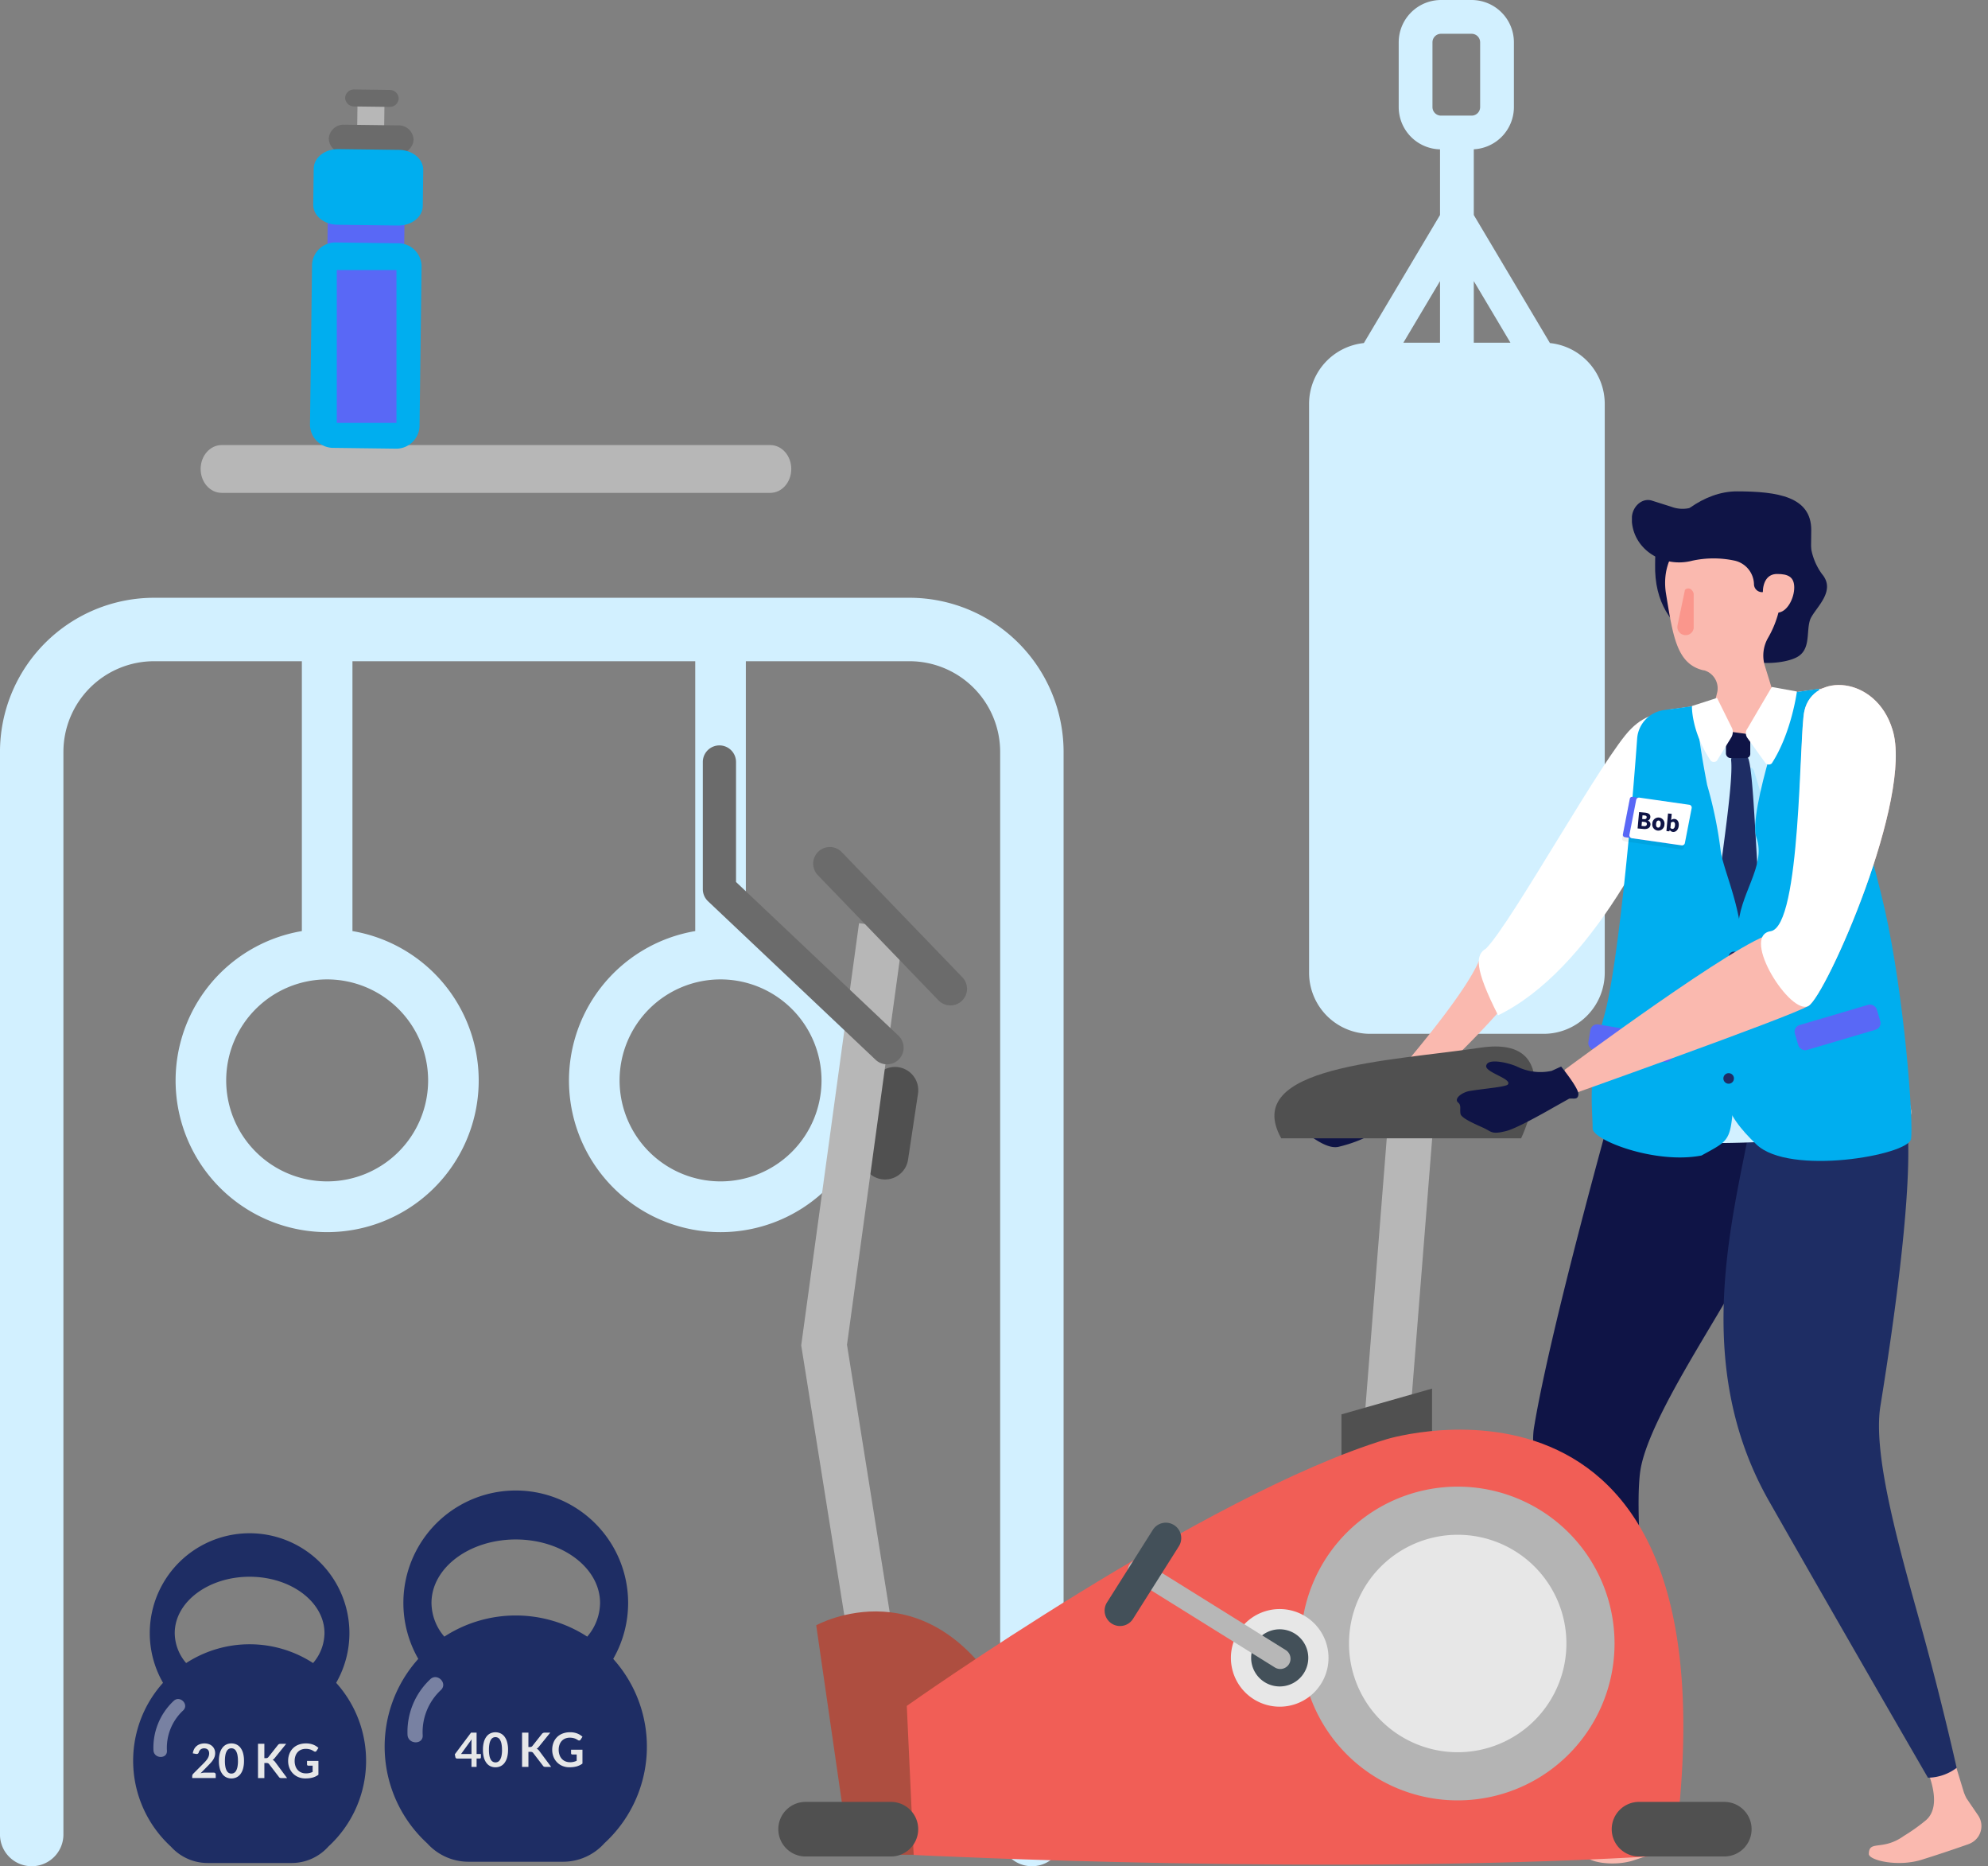 <svg xmlns="http://www.w3.org/2000/svg" width="426.515" height="400.286" viewBox="0 0 426.515 400.286">
  <rect x="0" y="0" width="426.515" height="400.286" fill="#808080" stroke="none"/>
  <g id="Gym_Inventory" data-name="Gym Inventory" transform="translate(-36.729 0.245)">
    <path id="Path_86642" data-name="Path 86642" d="M305.873,126.333h-162.1a33.085,33.085,0,0,0-33.047,33.047V391.6a6.8,6.8,0,1,0,13.609,0V159.38a19.461,19.461,0,0,1,19.438-19.438h31.718v57.882a32.515,32.515,0,1,0,10.854,0V139.942h73.545v57.882a32.517,32.517,0,1,0,10.854,0V139.942h35.126a19.461,19.461,0,0,1,19.438,19.438V391.6a6.8,6.8,0,1,0,13.609,0V159.38A33.085,33.085,0,0,0,305.873,126.333ZM202.582,229.851a21.662,21.662,0,1,1-21.662-21.662A21.687,21.687,0,0,1,202.582,229.851Zm84.4,0a21.662,21.662,0,1,1-21.662-21.662A21.689,21.689,0,0,1,286.983,229.851Z" transform="translate(-74 1.64)" fill="#d2f0ff"/>
    <path id="Path_86641" data-name="Path 86641" d="M454.422,151.025l-16.337-27.464v-14.1a9.075,9.075,0,0,0,8.607-9.048v-13.9a9.081,9.081,0,0,0-9.071-9.071h-6.575a9.082,9.082,0,0,0-9.071,9.071v13.9a9.077,9.077,0,0,0,8.864,9.062v14.086L414.5,151.025a13.118,13.118,0,0,0-11.756,13.047v122a13.116,13.116,0,0,0,13.117,13.117h37.2a13.116,13.116,0,0,0,13.117-13.117v-122A13.118,13.118,0,0,0,454.422,151.025Zm-8.471-.071h-7.866V137.733Zm-16.732-50.539v-13.9a1.828,1.828,0,0,1,1.826-1.825h6.575a1.827,1.827,0,0,1,1.826,1.825v13.9a1.827,1.827,0,0,1-1.826,1.826h-6.575A1.828,1.828,0,0,1,429.219,100.415Zm1.62,50.539h-7.865l7.865-13.221Z" transform="translate(-85.161 -77.686)" fill="#d2f0ff"/>
    <g id="Group_34970" data-name="Group 34970" transform="translate(87.439 105.992)">
      <g id="Group_123_1_" transform="translate(179.165 0)">
        <g id="Character_1" data-name="Character 1" transform="translate(23.487 -0.844)">
          <path id="Path_97" data-name="Path 97" d="M1466.163,624.929l2.911,11.363.573,1.155,2.125,3.076a3.367,3.367,0,0,1-.8,4.677,3.547,3.547,0,0,1-1.135.524s-4.231,1.533-8.471,2.911c-4.425,1.349-9.82.194-9.82-.97,0-2.5,2.309-.573,6.356-3.27l4.047-2.911c3.464-2.7.378-9.626-1.727-13.478-.776-1.339,0-4.852,1.533-5.191l.97-.194A3.367,3.367,0,0,1,1466.163,624.929Z" transform="translate(-1364.429 -354.939)" fill="#fab9af"/>
          <path id="Path_98" data-name="Path 98" d="M1463.673,523.687c-.767-2.115-1.533-4.231-1.941-5.191a8.545,8.545,0,0,0-1.155-1.349,9.779,9.779,0,0,1-1.727-2.5l-.582-3.668c-.194-1.727-1.349-3.076-3.076-2.688h0c-1.941.378-2.5,2.115-2.115,4.037l.379,2.7a9.314,9.314,0,0,1-.194,4.619,17.422,17.422,0,0,0,2.125,9.432c.767,1.727,3.27,2.5,6.54,3.28,1.543.379,4.241.573,2.911-1.164-.97-1.339-5.968-2.911-5.2-7.889,0-.194.194-.97.388-.97.971-.194,1.349,1.727,1.941,2.7.776,1.349,1.941,1.727,2.5,1.533C1465.051,526,1464.284,525.23,1463.673,523.687Z" transform="translate(-1364.471 -351.548)" fill="#fab9af"/>
          <path id="Path_99" data-name="Path 99" d="M45.6,65.736c-13.1,7.316-37.365,13.2-37.365,13.2S7.667,78.05,6.91,76.9a10.345,10.345,0,0,1-1.164-2.911s26.66-10.365,32.045-16.343C39.978,57.261,65.034,54.946,45.6,65.736Z" transform="matrix(0.891, -0.454, 0.454, 0.891, 4.653, 64.971)" fill="#fab9af"/>
          <path id="Path_99-2" data-name="Path 99" d="M42.326,8.924c-5.2,16.166-18.14,46.825-37.576,57.615C-.908,56.684-.795,53.81,1.4,52.382c5.2-5.774,23.22-42.924,28.615-48.7C35.97-3.04,45.218-.129,42.326,8.924Z" transform="translate(66.786 45.69) rotate(3)" fill="#fff"/>
          <path id="Path_100" data-name="Path 100" d="M1456.89,482.646l12.323-87.787,33.69-4.619,17.709,91.64Z" transform="translate(-1364.587 -348.049)" fill="#fab9af"/>
          <path id="Path_101" data-name="Path 101" d="M1530.774,622.492l3.464,11.363a9.609,9.609,0,0,0,.582,1.339l2.5,3.668a4.076,4.076,0,0,1-1.106,5.667,4.638,4.638,0,0,1-.97.495s-4.852,1.727-9.82,3.27c-5.2,1.727-11.557.194-11.557-1.155,0-3.086,2.911-.582,7.511-3.881a39.638,39.638,0,0,0,4.619-3.27c4.046-3.28.582-11.169-1.941-15.788a2.726,2.726,0,0,1,1.028-3.726,2.979,2.979,0,0,1,.893-.32l1.155-.194a3.532,3.532,0,0,1,3.639,2.532Z" transform="translate(-1366.277 -354.861)" fill="#fab9af"/>
          <path id="Path_102" data-name="Path 102" d="M1493.921,486.176l-37.349-3.086s-13.284,47.363-16.748,68.536c-2.5,15.215,20.6,74.125,20.6,74.125,2.31.97,4.425-.194,6.928-.776,0,0-6.928-51.972-4.619-64.683,2.5-13.274,22.318-40.037,23.677-46.974A150.467,150.467,0,0,1,1493.921,486.176Z" transform="translate(-1364.075 -350.802)" fill="#0f1446"/>
          <path id="Path_103" data-name="Path 103" d="M1487.465,486.581c-3.881,20.6-12.508,51.593,4.047,80.665s34.078,59.3,34.078,59.3a10.412,10.412,0,0,0,6.162-2.115s-2.911-13.1-7.122-28.5c-4.852-17.466-10.974-38.309-9.238-49.09,3.27-20.212,6.928-47.169,5.774-60.259C1520.195,473.3,1489.4,475.607,1487.465,486.581Z" transform="translate(-1365.324 -350.636)" fill="#1e2d64"/>
          <path id="Path_104" data-name="Path 104" d="M1457.235,483.81a3,3,0,0,1-1.727-3.464l13.857-85.488,33.69-4.629,18.1,90.291a3.076,3.076,0,0,1-2.387,3.639h-.116a219.593,219.593,0,0,1-38.309,3.668C1467.627,487.847,1460.5,485.343,1457.235,483.81Z" transform="translate(-1364.544 -348.049)" fill="#d2f0ff"/>
          <path id="Path_113" data-name="Path 113" d="M1487.274,407.7a1.31,1.31,0,0,1,.97.767c1.155,3.668,6.346,20.6,7.5,29.848.97,7.5-2.115,20.591-3.881,27.335a10.616,10.616,0,0,1-4.852,6.356l-1.155.767a2.173,2.173,0,0,1-2.911-.767l-.766-1.941a5.366,5.366,0,0,1-.388-4.231c2.115-5.4,7.122-19.407,6.55-28.684-.194-3.27-3.28-23.288-4.24-28.3a.971.971,0,0,1,.757-1.135.726.726,0,0,1,.2,0Z" transform="translate(-1365.318 -348.567)" fill="#afe6ff"/>
          <path id="Path_114" data-name="Path 114" d="M1486.045,405.116a1.31,1.31,0,0,1,.97.767c1.155,3.668,1.543,21.169,2.5,30.455.766,7.5,1.921,20.216,0,26.8a10.375,10.375,0,0,1-4.852,6.162l-1.154.573a2.174,2.174,0,0,1-2.911-.767l-.97-1.727a4.7,4.7,0,0,1-.194-4.241c2.115-5.191,1.359-20.071,1.165-29.308,0-3.27,3.241-22.469,2.688-27.67a1.086,1.086,0,0,1,.97-1.164Z" transform="translate(-1365.244 -348.487)" fill="#1e2d64"/>
          <path id="Path_105" data-name="Path 105" d="M1490.795,422.382c2.217,6.12-3.9,12.318-3.923,19.727-.017,5.482,1.654,12.883,0,21.6-5.7,12.215-3.141,17.707,3.923,24.5s32.572,2.32,33.164-1.154-1.413-30.682-5.644-49.352-14.108-47.236-14.108-47.236l-6.082.888C1497.911,391.107,1488.874,417.19,1490.795,422.382Z" transform="translate(-1367.327 -348.126)" fill="#00aeef"/>
          <path id="Path_106" data-name="Path 106" d="M1474.3,394.137s-.225,3.916,2.308,17.02a90.723,90.723,0,0,1,2.869,13.881c.462,3.93,3.823,10.7,4.565,19.03,1.081,12.149-.592,17.809-1.405,29.284-1.037,14.63-.3,13.43-7.248,17.282-9.887,1.917-23.355-3.3-23.355-5.8,0-4.434-1.224-10.727,2.435-24.011,3.086-10.586,6.162-46,7.122-59.676a6.656,6.656,0,0,1,5.779-6.057Z" transform="translate(-1363.708 -348.177)" fill="#00aeef"/>
          <g id="Group_121" data-name="Group 121" transform="translate(96.766)">
            <path id="Path_107" data-name="Path 107" d="M1500.47,355.917a13.168,13.168,0,0,0,2.5,8.859c3.076,3.658-1.349,7.113-2.5,9.626-.97,2.5.184,6.346-2.7,8.083s-11.169,2.115-12.508-.776C1483.906,378.439,1491.028,354.18,1500.47,355.917Z" transform="translate(-1462.19 -347.029)" fill="#0f1446"/>
            <path id="Path_108" data-name="Path 108" d="M1466.61,362.383c-.388,16.554,15.011,19.834,24.065,19.834s9.432-19.834,9.432-27.17c0-7.122-7.122-8.287-15.981-8.287-7.113,0-13.857,5.589-16.554,10.781C1466.61,358.918,1466.61,360.84,1466.61,362.383Z" transform="translate(-1461.641 -346.76)" fill="#0f1446"/>
            <path id="Path_109" data-name="Path 109" d="M1483.424,353.34c7.51,0,10.4,5.385,10.4,15.205a21.892,21.892,0,0,1-2.911,9.82,7.6,7.6,0,0,0-.767,5.774l1.727,5.589c1.155,5.191-1.349,8.083-5.007,9.053a6.463,6.463,0,0,1-5.58-.97c-1.94-1.155-2.115-3.881-1.727-5.968l.378-1.533a4.017,4.017,0,0,0-2.746-4.968h-.136c-5.774-1.349-6.55-7.316-8.093-16.748C1467.646,358.919,1475.923,353.34,1483.424,353.34Z" transform="translate(-1461.708 -346.955)" fill="#fab9af"/>
            <path id="Path_110" data-name="Path 110" d="M1465.691,348.745l4.231,1.339a6.85,6.85,0,0,0,4.852,0l8.665-2.494c5.2,0,13.866,2.911,12.7,10.392l-.97,5.385a4.7,4.7,0,0,1-4.231,3.881h0a1.6,1.6,0,0,1-1.543,1.155,1.727,1.727,0,0,1-1.727-1.727h0a5.318,5.318,0,0,0-4.047-5.007,21.492,21.492,0,0,0-9.238,0c-5.968,1.543-12.323-2.115-12.9-8.277v-1.155C1461.645,350.084,1463.576,348.162,1465.691,348.745Z" transform="translate(-1461.49 -346.785)" fill="#0f1446"/>
            <path id="Path_111" data-name="Path 111" d="M1490.42,369.086c0,2.309.766,4.231,3.086,4.231,2.116,0,3.658-3.076,3.658-5.385s-1.349-2.911-3.658-2.911C1491.381,365,1490.42,366.776,1490.42,369.086Z" transform="translate(-1462.348 -347.301)" fill="#fab9af"/>
            <path id="Path_112" data-name="Path 112" d="M1471.569,376.109a1.746,1.746,0,0,0,1.32,2.077,1.941,1.941,0,0,0,.417.048h0a1.708,1.708,0,0,0,1.727-1.543v-7.316a1.416,1.416,0,0,0-.388-.767.969.969,0,0,0-.766-.388c-.388,0-.776.194-.776.572Z" transform="translate(-1461.788 -347.396)" fill="#fa968c"/>
          </g>
          <path id="Path_115" data-name="Path 115" d="M1483.25,405.549h3.27a.9.9,0,0,0,.97-.854.194.194,0,0,0,0-.107v-3.28a.912.912,0,0,0-.854-.97h-.107l-2.911-.388a1.63,1.63,0,0,0-1.349,1.349v3.27a1.038,1.038,0,0,0,.98.98Z" transform="translate(-1365.34 -348.337)" fill="#0f1446"/>
          <path id="Path_116" data-name="Path 116" d="M1492.24,390l5.385.97s-1.155,8.859-5.385,15.409a.97.97,0,0,1-1.32,0h0l-3.882-5.4a1.718,1.718,0,0,1,0-2.115Z" transform="translate(-1365.47 -348.042)" fill="#fff"/>
          <path id="Path_117" data-name="Path 117" d="M1480.135,392.42l-5.385,1.737s-.194,5.385,4.037,11.741a.97.97,0,0,0,1.319,0h0l3.086-5.007a2.271,2.271,0,0,0,.184-1.941Z" transform="translate(-1365.117 -348.114)" fill="#fff"/>
          <rect id="Rectangle_5662" data-name="Rectangle 5662" width="18.326" height="5.575" rx="1.47" transform="matrix(-0.959, 0.283, -0.283, -0.959, 150.455, 115.054)" fill="#5968f6"/>
          <rect id="Rectangle_5663" data-name="Rectangle 5663" width="18.326" height="5.575" rx="1.47" transform="translate(105.234 122.645) rotate(-170.41)" fill="#5968f6"/>
          <path id="Path_65388" data-name="Path 65388" d="M.506.6,11.451.066h.032L12.78,0a.59.59,0,0,1,.633.6V8.258a.617.617,0,0,1-.569.6L2.025,9.4H1.993L.538,9.46A.527.527,0,0,1,0,8.954V1.173A.556.556,0,0,1,.506.6Z" transform="translate(96.358 65.654) rotate(11)" opacity="0.06"/>
          <g id="Group_24155" data-name="Group 24155" transform="translate(96.527 64.789) rotate(11)">
            <path id="Path_10846" data-name="Path 10846" d="M.538,9.334,11.483,8.8a.493.493,0,0,0,.474-.506V.509A.507.507,0,0,0,11.419,0L.474.54A.493.493,0,0,0,0,1.046V8.828A.507.507,0,0,0,.538,9.334Z" transform="translate(0 0.124)" fill="#5968f6"/>
            <path id="Path_10847" data-name="Path 10847" d="M.633,9.394l10.818-.538a.617.617,0,0,0,.569-.6V.6a.608.608,0,0,0-.633-.6L.569.538a.617.617,0,0,0-.569.6V8.793A.65.65,0,0,0,.633,9.394Z" transform="translate(1.392 0)" fill="#fff"/>
            <path id="Path_86991" data-name="Path 86991" d="M.308.987H1.617c.762,0,1.368-.319,1.368-1.038a.8.8,0,0,0-.633-.827V-.9a.817.817,0,0,0,.46-.762c0-.676-.568-.876-1.3-.876H.308ZM1.1-1.128v-.795h.379c.373,0,.552.1.552.379,0,.254-.168.416-.557.416Zm0,1.5V-.538h.449c.438,0,.654.124.654.433,0,.324-.222.476-.654.476Zm3.564.681A1.314,1.314,0,0,0,5.97-.354a1.314,1.314,0,0,0-1.3-1.406A1.315,1.315,0,0,0,3.358-.354,1.315,1.315,0,0,0,4.666,1.052Zm0-.644c-.33,0-.492-.3-.492-.762s.162-.762.492-.762.492.3.492.762S4.991.408,4.666.408Zm3.255.644c.579,0,1.13-.53,1.13-1.455C9.052-1.225,8.646-1.76,8-1.76a1.09,1.09,0,0,0-.708.3l.022-.411V-2.8H6.516V.987h.622L7.2.7h.022A.961.961,0,0,0,7.922,1.052ZM7.738.4A.617.617,0,0,1,7.311.23v-1.1a.612.612,0,0,1,.46-.243c.319,0,.465.243.465.725C8.235.165,8.014.4,7.738.4Z" transform="translate(2.45 6.149) rotate(-5.808)" fill="#0f1446"/>
          </g>
          <path id="Path_65390" data-name="Path 65390" d="M11.779,10.2c-.617,2.673-1.028,5.345-1.233,6.373a11.476,11.476,0,0,1-1.028,1.645A8.875,8.875,0,0,0,7.8,21.966a4.8,4.8,0,0,1-6.817.5,12.482,12.482,0,0,0-.511-5.48C-.556,13.287.267,8.97,1.295,5.68,1.911,3.625,4.789,2.186,8.49.747c1.85-.822,4.934-1.439,3.7.822-1.028,1.85-6.373,4.523-4.728,10.279,0,.206.411,1.028.617,1.028,1.028,0,1.234-2.467,1.85-3.495.822-1.645,1.85-2.261,2.673-2.056C13.218,7.325,12.4,8.353,11.779,10.2Z" transform="translate(29.699 144.605) rotate(-121)" fill="#0f1446"/>
          <circle id="Ellipse_1377" data-name="Ellipse 1377" cx="1.134" cy="1.134" r="1.134" transform="translate(116.379 124.79)" fill="#1e2d64"/>
          <circle id="Ellipse_1378" data-name="Ellipse 1378" cx="1.134" cy="1.134" r="1.134" transform="translate(117.513 111.186)" fill="#1e2d64"/>
          <circle id="Ellipse_1379" data-name="Ellipse 1379" cx="1.134" cy="1.134" r="1.134" transform="translate(117.513 98.715)" fill="#1e2d64"/>
        </g>
      </g>
    </g>
    <g id="Group_34971" data-name="Group 34971" transform="translate(65.294 328.631)">
      <g id="Group_34784" data-name="Group 34784" transform="translate(0 0)">
        <g id="Group_34783" data-name="Group 34783">
          <g id="Group_34781" data-name="Group 34781">
            <path id="Path_86770" data-name="Path 86770" d="M344.977,610.712c-8.871,0-16.063,5.418-16.063,12.095a9.957,9.957,0,0,0,2.449,6.418,25.009,25.009,0,0,1,27.229,0,9.993,9.993,0,0,0,2.449-6.418C361.041,616.13,353.843,610.712,344.977,610.712Z" transform="translate(-319.99 -601.389)" fill="none"/>
            <path id="Path_86771" data-name="Path 86771" d="M359.124,628.87c-.088-.1-.18-.208-.274-.312a21.416,21.416,0,1,0-37.144,0,24.989,24.989,0,0,0,1.7,35.141c.138.157.288.306.438.457a10.574,10.574,0,0,0,7.429,3.05h18.022a10.564,10.564,0,0,0,7.89-3.535,24.97,24.97,0,0,0,1.942-34.8Zm-18.843-23.064c8.866,0,16.064,5.418,16.064,12.095a9.993,9.993,0,0,1-2.449,6.417,25.009,25.009,0,0,0-27.229,0,9.957,9.957,0,0,1-2.449-6.417C324.218,611.223,331.41,605.806,340.281,605.806Z" transform="translate(-315.294 -596.483)" fill="#1e2d64"/>
          </g>
          <g id="Group_34782" data-name="Group 34782" transform="translate(4.324 35.552)" opacity="0.4">
            <path id="Path_86772" data-name="Path 86772" d="M326.255,651.158a13.72,13.72,0,0,0-4.325,10.625c.151,1.842,3.04,1.857,2.887,0a10.939,10.939,0,0,1,3.48-8.582c1.344-1.293-.7-3.334-2.042-2.042Z" transform="translate(-321.894 -650.746)" fill="#fff"/>
          </g>
        </g>
      </g>
      <path id="Path_86943" data-name="Path 86943" d="M4.838,3.66a2.76,2.76,0,0,1,.93.15,2.092,2.092,0,0,1,.722.424,1.921,1.921,0,0,1,.468.661,2.134,2.134,0,0,1,.168.859,2.288,2.288,0,0,1-.119.752,3.127,3.127,0,0,1-.32.661,4.448,4.448,0,0,1-.47.61q-.269.295-.564.6L3.995,10.068a4.013,4.013,0,0,1,.478-.109,2.781,2.781,0,0,1,.447-.038H6.805a.447.447,0,0,1,.323.114.4.4,0,0,1,.119.3v.752H2.206v-.417a.728.728,0,0,1,.053-.264.737.737,0,0,1,.17-.254L4.66,7.918q.28-.285.5-.544a3.669,3.669,0,0,0,.371-.513,2.344,2.344,0,0,0,.229-.516,1.9,1.9,0,0,0,.079-.551,1.306,1.306,0,0,0-.076-.465.895.895,0,0,0-.556-.544,1.323,1.323,0,0,0-.44-.069,1.172,1.172,0,0,0-.745.229,1.2,1.2,0,0,0-.409.615.51.51,0,0,1-.168.277.461.461,0,0,1-.285.084,1.027,1.027,0,0,1-.168-.015l-.661-.117a2.725,2.725,0,0,1,.295-.927A2.224,2.224,0,0,1,3.174,4.2a2.263,2.263,0,0,1,.752-.4A3,3,0,0,1,4.838,3.66Zm8.477,3.756a6.021,6.021,0,0,1-.206,1.669,3.42,3.42,0,0,1-.569,1.171,2.3,2.3,0,0,1-.859.689,2.546,2.546,0,0,1-1.07.226,2.511,2.511,0,0,1-1.065-.226,2.292,2.292,0,0,1-.851-.689,3.415,3.415,0,0,1-.564-1.171,6.092,6.092,0,0,1-.2-1.669,6.086,6.086,0,0,1,.2-1.672A3.417,3.417,0,0,1,8.7,4.574a2.292,2.292,0,0,1,.851-.689,2.511,2.511,0,0,1,1.065-.226,2.546,2.546,0,0,1,1.07.226,2.3,2.3,0,0,1,.859.689,3.422,3.422,0,0,1,.569,1.169A6.015,6.015,0,0,1,13.315,7.415Zm-1.3,0A6.213,6.213,0,0,0,11.9,6.094a2.658,2.658,0,0,0-.313-.833,1.14,1.14,0,0,0-.45-.435,1.187,1.187,0,0,0-.529-.125,1.161,1.161,0,0,0-.521.125,1.13,1.13,0,0,0-.445.435,2.664,2.664,0,0,0-.307.833,6.347,6.347,0,0,0-.114,1.321,6.347,6.347,0,0,0,.114,1.321,2.664,2.664,0,0,0,.307.833,1.13,1.13,0,0,0,.445.435,1.161,1.161,0,0,0,.521.125A1.187,1.187,0,0,0,11.14,10a1.14,1.14,0,0,0,.45-.435,2.658,2.658,0,0,0,.313-.833A6.213,6.213,0,0,0,12.019,7.415Zm5.667-.595h.32a.831.831,0,0,0,.32-.053.542.542,0,0,0,.219-.17l2.028-2.566a.736.736,0,0,1,.267-.226.856.856,0,0,1,.353-.064h1.179L19.9,6.8a2.24,2.24,0,0,1-.224.239,1.021,1.021,0,0,1-.229.158,1.01,1.01,0,0,1,.3.173,1.6,1.6,0,0,1,.262.285L22.56,11.09H21.35a.751.751,0,0,1-.363-.069.569.569,0,0,1-.2-.2L18.707,8.107a.616.616,0,0,0-.229-.191.888.888,0,0,0-.361-.058h-.432V11.09H16.319V3.736h1.367Zm8.9,3.263a3.183,3.183,0,0,0,1.459-.315V8.432h-.92a.287.287,0,0,1-.208-.074.241.241,0,0,1-.076-.18V7.405h2.444v2.973a4.037,4.037,0,0,1-.582.353,3.716,3.716,0,0,1-.645.246,4.944,4.944,0,0,1-.734.145,6.906,6.906,0,0,1-.844.048A3.833,3.833,0,0,1,25,10.892a3.47,3.47,0,0,1-1.939-1.967,4.021,4.021,0,0,1-.277-1.509,4.151,4.151,0,0,1,.269-1.52,3.346,3.346,0,0,1,1.967-1.962A4.349,4.349,0,0,1,26.61,3.66a4.134,4.134,0,0,1,1.558.267,3.593,3.593,0,0,1,1.116.694l-.4.62a.353.353,0,0,1-.31.188.461.461,0,0,1-.249-.081q-.163-.1-.333-.193a2.252,2.252,0,0,0-.376-.168,3.066,3.066,0,0,0-.462-.117,3.405,3.405,0,0,0-.592-.046,2.537,2.537,0,0,0-.983.183,2.081,2.081,0,0,0-.75.523,2.359,2.359,0,0,0-.478.818,3.206,3.206,0,0,0-.168,1.067,3.335,3.335,0,0,0,.178,1.131,2.372,2.372,0,0,0,.5.836,2.146,2.146,0,0,0,.762.521A2.532,2.532,0,0,0,26.59,10.083Z" transform="translate(10.469 41.414)" fill="#e6e7e8"/>
    </g>
    <g id="Group_34972" data-name="Group 34972" transform="translate(119.254 319.463)">
      <g id="Group_34789" data-name="Group 34789" transform="translate(0 0)">
        <g id="Group_34788" data-name="Group 34788">
          <g id="Group_34786" data-name="Group 34786">
            <path id="Path_86773" data-name="Path 86773" d="M444.068,598.509c-9.987,0-18.084,6.1-18.084,13.617a11.21,11.21,0,0,0,2.757,7.224,28.157,28.157,0,0,1,30.654,0,11.248,11.248,0,0,0,2.756-7.224C462.152,604.609,454.049,598.509,444.068,598.509Z" transform="translate(-415.938 -588.014)" fill="none"/>
            <path id="Path_86774" data-name="Path 86774" d="M459.995,618.95c-.1-.117-.2-.234-.308-.351a24.11,24.11,0,1,0-41.817,0,28.134,28.134,0,0,0,1.911,39.562c.156.176.325.345.494.514a11.9,11.9,0,0,0,8.362,3.434h20.289a11.9,11.9,0,0,0,8.883-3.979,28.112,28.112,0,0,0,2.186-39.18Zm-21.214-25.965c9.981,0,18.084,6.1,18.084,13.617a11.248,11.248,0,0,1-2.756,7.224,28.158,28.158,0,0,0-30.654,0A11.21,11.21,0,0,1,420.7,606.6C420.7,599.085,428.794,592.985,438.781,592.985Z" transform="translate(-410.651 -582.49)" fill="#1e2d64"/>
          </g>
          <g id="Group_34787" data-name="Group 34787" transform="translate(4.868 40.025)" opacity="0.4">
            <path id="Path_86775" data-name="Path 86775" d="M422.99,644.044A15.453,15.453,0,0,0,418.122,656c.17,2.073,3.423,2.09,3.25,0a12.318,12.318,0,0,1,3.917-9.662c1.513-1.456-.788-3.754-2.3-2.3Z" transform="translate(-418.081 -643.579)" fill="#fff"/>
          </g>
        </g>
      </g>
      <path id="Path_86942" data-name="Path 86942" d="M6.4,8.32h.925v.727a.254.254,0,0,1-.066.175.246.246,0,0,1-.193.074H6.4V11.09h-1.1V9.3H2.2a.353.353,0,0,1-.346-.274l-.127-.635,3.481-4.65H6.4Zm-1.1-2.4q0-.163.01-.351t.036-.391L3.069,8.32H5.305Zm7.847,1.5a6.021,6.021,0,0,1-.206,1.669,3.42,3.42,0,0,1-.569,1.171,2.3,2.3,0,0,1-.859.689,2.546,2.546,0,0,1-1.07.226,2.511,2.511,0,0,1-1.065-.226,2.292,2.292,0,0,1-.851-.689,3.415,3.415,0,0,1-.564-1.171,6.092,6.092,0,0,1-.2-1.669,6.086,6.086,0,0,1,.2-1.672,3.417,3.417,0,0,1,.564-1.169,2.292,2.292,0,0,1,.851-.689,2.511,2.511,0,0,1,1.065-.226,2.546,2.546,0,0,1,1.07.226,2.3,2.3,0,0,1,.859.689,3.422,3.422,0,0,1,.569,1.169A6.015,6.015,0,0,1,13.152,7.415Zm-1.3,0a6.213,6.213,0,0,0-.117-1.321,2.658,2.658,0,0,0-.313-.833,1.14,1.14,0,0,0-.45-.435,1.187,1.187,0,0,0-.529-.125,1.161,1.161,0,0,0-.521.125,1.13,1.13,0,0,0-.445.435,2.664,2.664,0,0,0-.307.833,6.347,6.347,0,0,0-.114,1.321,6.347,6.347,0,0,0,.114,1.321,2.664,2.664,0,0,0,.307.833A1.13,1.13,0,0,0,9.927,10a1.161,1.161,0,0,0,.521.125A1.187,1.187,0,0,0,10.977,10a1.14,1.14,0,0,0,.45-.435,2.658,2.658,0,0,0,.313-.833A6.213,6.213,0,0,0,11.856,7.415Zm5.667-.595h.32a.831.831,0,0,0,.32-.053.542.542,0,0,0,.219-.17l2.028-2.566a.736.736,0,0,1,.267-.226.856.856,0,0,1,.353-.064h1.179L19.733,6.8a2.24,2.24,0,0,1-.224.239,1.021,1.021,0,0,1-.229.158,1.01,1.01,0,0,1,.3.173,1.6,1.6,0,0,1,.262.285L22.4,11.09h-1.21a.751.751,0,0,1-.363-.069.569.569,0,0,1-.2-.2L18.544,8.107a.616.616,0,0,0-.229-.191.888.888,0,0,0-.361-.058h-.432V11.09H16.155V3.736h1.367Zm8.9,3.263a3.183,3.183,0,0,0,1.459-.315V8.432h-.92a.287.287,0,0,1-.208-.074.241.241,0,0,1-.076-.18V7.405h2.444v2.973a4.037,4.037,0,0,1-.582.353,3.716,3.716,0,0,1-.645.246,4.944,4.944,0,0,1-.734.145,6.906,6.906,0,0,1-.844.048,3.833,3.833,0,0,1-1.479-.28A3.47,3.47,0,0,1,22.9,8.925a4.021,4.021,0,0,1-.277-1.509,4.151,4.151,0,0,1,.269-1.52,3.346,3.346,0,0,1,1.967-1.962,4.349,4.349,0,0,1,1.586-.274A4.134,4.134,0,0,1,28,3.927a3.593,3.593,0,0,1,1.116.694l-.4.62a.353.353,0,0,1-.31.188.461.461,0,0,1-.249-.081q-.163-.1-.333-.193a2.252,2.252,0,0,0-.376-.168,3.066,3.066,0,0,0-.462-.117,3.405,3.405,0,0,0-.592-.046,2.537,2.537,0,0,0-.983.183,2.081,2.081,0,0,0-.75.523,2.359,2.359,0,0,0-.478.818,3.206,3.206,0,0,0-.168,1.067A3.335,3.335,0,0,0,24.2,8.546a2.372,2.372,0,0,0,.5.836,2.146,2.146,0,0,0,.762.521A2.532,2.532,0,0,0,26.426,10.083Z" transform="translate(13.326 48.187)" fill="#e6e7e8"/>
    </g>
    <g id="Group_34967" data-name="Group 34967" transform="translate(171 -4.44)">
      <g id="Group_34941" data-name="Group 34941" transform="translate(158.403 240.195)">
        <rect id="Rectangle_7256" data-name="Rectangle 7256" width="69.535" height="9.717" transform="matrix(0.079, -0.997, 0.997, 0.079, 0, 69.316)" fill="#b7b7b7"/>
      </g>
      <path id="Path_86948" data-name="Path 86948" d="M196.675,336.1V325.9l-19.435,5.529v8.889Z" transform="translate(-23.709 -23.862)" fill="#505050"/>
      <path id="Path_86949" data-name="Path 86949" d="M161.834,259.519H213.3s10.688-22.35-8.747-19.435S153.127,243.971,161.834,259.519Z" transform="translate(-21.22 -11.165)" fill="#505050"/>
      <path id="Path_86950" data-name="Path 86950" d="M66.448,264.862a4.989,4.989,0,0,1-5.675,4.188h0a4.988,4.988,0,0,1-4.188-5.675l2.134-14.16a4.989,4.989,0,0,1,5.674-4.189h0a4.989,4.989,0,0,1,4.189,5.675Z" transform="translate(-5.902 -11.924)" fill="#505050"/>
      <g id="Group_34943" data-name="Group 34943" transform="translate(37.624 202.211)">
        <g id="Group_34942" data-name="Group 34942">
          <path id="Path_86951" data-name="Path 86951" d="M52.078,366.984l-10.8-67.644L53.682,208.8l9.627,1.319L51.1,299.231l10.574,66.221Z" transform="translate(-41.276 -208.8)" fill="#b7b7b7"/>
        </g>
      </g>
      <path id="Path_86952" data-name="Path 86952" d="M52.179,434.159l-7.125-49.217s24.615-13.716,41.457,17.751,0,31.465,0,31.465Z" transform="translate(-4.21 -32.133)" fill="#ae4e40"/>
      <path id="Path_86953" data-name="Path 86953" d="M69.325,427.457,67.85,395.484s64.063-45.435,102.994-57.22c0,0,77.085-23.47,61.538,89.192C161.1,432.127,69.325,427.457,69.325,427.457Z" transform="translate(-7.573 -25.387)" fill="#f15e56"/>
      <path id="Path_86954" data-name="Path 86954" d="M234.323,384.215a33.648,33.648,0,1,1-33.648-33.648A33.649,33.649,0,0,1,234.323,384.215Z" transform="translate(-22.203 -27.501)" fill="#b4b4b4"/>
      <g id="Group_34946" data-name="Group 34946" transform="translate(16.515 164.136)">
        <g id="Group_34945" data-name="Group 34945">
          <g id="Group_34944" data-name="Group 34944">
            <path id="Path_86955" data-name="Path 86955" d="M56.031,232.482a3.552,3.552,0,0,1-2.447-.974L17.629,197.5a3.562,3.562,0,0,1-1.114-2.59V167.7a3.563,3.563,0,1,1,7.125,0v25.675l34.841,32.957a3.563,3.563,0,0,1-2.45,6.151Z" transform="translate(-16.515 -164.136)" fill="#6b6b6b"/>
          </g>
        </g>
      </g>
      <g id="Group_34949" data-name="Group 34949" transform="translate(40.161 185.838)">
        <g id="Group_34948" data-name="Group 34948">
          <g id="Group_34947" data-name="Group 34947">
            <path id="Path_86956" data-name="Path 86956" d="M73.729,223.6a3.555,3.555,0,0,1-2.566-1.09L45.249,195.629a3.563,3.563,0,0,1,5.13-4.945l25.913,26.885a3.563,3.563,0,0,1-2.564,6.036Z" transform="translate(-44.253 -189.593)" fill="#6b6b6b"/>
          </g>
        </g>
      </g>
      <path id="Path_86957" data-name="Path 86957" d="M65.526,435.743a5.854,5.854,0,0,1-5.854,5.853H41.367a5.853,5.853,0,0,1-5.854-5.853h0a5.854,5.854,0,0,1,5.854-5.855H59.672a5.854,5.854,0,0,1,5.854,5.855Z" transform="translate(-2.802 -39.202)" fill="#505050"/>
      <path id="Path_86958" data-name="Path 86958" d="M275.267,435.743a5.854,5.854,0,0,1-5.854,5.853h-18.3a5.854,5.854,0,0,1-5.855-5.853h0a5.854,5.854,0,0,1,5.855-5.855h18.3a5.854,5.854,0,0,1,5.854,5.855Z" transform="translate(-33.742 -39.202)" fill="#505050"/>
      <path id="Path_86959" data-name="Path 86959" d="M170.358,391.84a10.47,10.47,0,1,1-10.47-10.47A10.47,10.47,0,0,1,170.358,391.84Z" transform="translate(-19.605 -32.045)" fill="#e7e7e7"/>
      <path id="Path_86960" data-name="Path 86960" d="M166.77,392.591a6.129,6.129,0,1,1-6.129-6.129A6.129,6.129,0,0,1,166.77,392.591Z" transform="translate(-20.356 -32.796)" fill="#435059"/>
      <path id="Path_86961" data-name="Path 86961" d="M225.782,386a23.321,23.321,0,1,1-23.32-23.321A23.321,23.321,0,0,1,225.782,386Z" transform="translate(-23.989 -29.288)" fill="#e7e7e7"/>
      <path id="Path_86962" data-name="Path 86962" d="M157.348,388.337a2.2,2.2,0,0,1,.7,3.031h0a2.2,2.2,0,0,1-3.031.7l-30.506-19.005a2.2,2.2,0,0,1-.705-3.031h0a2.2,2.2,0,0,1,3.031-.7Z" transform="translate(-15.778 -30.22)" fill="#b7b7b7"/>
      <path id="Path_86963" data-name="Path 86963" d="M132.533,360.153a3.3,3.3,0,0,1,1.027,4.555l-9.83,15.556a3.3,3.3,0,0,1-4.556,1.028h0a3.3,3.3,0,0,1-1.026-4.555l9.83-15.557a3.3,3.3,0,0,1,4.555-1.027Z" transform="translate(-14.917 -28.84)" fill="#435059"/>
    </g>
    <path id="Path_122" data-name="Path 122" d="M1416.006,437.95s46.388-7.84,52.725-5.744,24.637-35.612,27.907-39.464c5.4-6.54,17.136.194,15.021,12.129-2.5,15.021-38.5,44.277-42.928,44.636s-56.79-6.52-56.79-6.52C1412.522,441.095,1413.318,439.872,1416.006,437.95Z" transform="matrix(0.891, -0.454, 0.454, 0.891, -1087.957, 481.783)" fill="#fab9af"/>
    <path id="Path_122-2" data-name="Path 122" d="M1464.78,431.551c6.336,2.1,24.637-34.957,27.907-38.809,5.4-6.54,17.136.194,15.021,12.129-2.5,15.021-38.5,44.277-42.928,44.636S1458.443,429.455,1464.78,431.551Z" transform="matrix(0.891, -0.454, 0.454, 0.891, -1084.437, 479.99)" fill="#fff"/>
    <path id="Path_121" data-name="Path 121" d="M1438.651,407l-1.736-1.378a11.281,11.281,0,0,1-2.562-6.836c0-1.712-1.077-6.621-2.778-6.2-1.5.215,0,6.2-1.5,5.986-.635,0-3.23-4.306-5.124-6.836-1.077-1.281-2.993-2.153-3.23-.851-.215.851-1.077.851-1.927,1.5s-.42,4.909-.42,6.19c0,1.5-.431,1.916,1.7,4.306,1.711,1.916,8.979,6.621,8.979,6.621l3.23,2.153c.515.651.536,1.88,1.752,1.351S1438.651,407,1438.651,407Z" transform="matrix(0.454, -0.891, 0.891, 0.454, -644.124, 1325.58)" fill="#0f1446"/>
    <path id="Path_86990" data-name="Path 86990" d="M481.492,152.315c0,2.833-2.016,5.127-4.505,5.127H359.275c-2.487,0-4.5-2.294-4.5-5.127h0c0-2.831,2.017-5.125,4.5-5.125H476.987c2.489,0,4.505,2.294,4.505,5.125Z" transform="translate(-275 -51.971)" fill="#b7b7b7"/>
    <g id="Group_34973" data-name="Group 34973" transform="translate(-275 -51.971)">
      <g id="Group_34965" data-name="Group 34965">
        <path id="Path_86985" data-name="Path 86985" d="M398.3,116l-16.471-.23.281-21.986,16.468.229Z" fill="#5968f6"/>
        <rect id="Rectangle_7263" data-name="Rectangle 7263" width="8.795" height="5.788" transform="matrix(0.013, -1, 1, 0.013, 388.328, 81.536)" fill="#b7b7b7"/>
        <path id="Path_86986" data-name="Path 86986" d="M400.458,81.69a3.183,3.183,0,0,1-3.352,2.989l-11.563-.147a3.18,3.18,0,0,1-3.274-3.072h0a3.18,3.18,0,0,1,3.351-2.989l11.563.147a3.183,3.183,0,0,1,3.275,3.072Z" fill="#6b6b6b"/>
        <path id="Path_86987" data-name="Path 86987" d="M397.266,72.854a1.915,1.915,0,0,1-2.018,1.8l-7.5-.094a1.918,1.918,0,0,1-1.971-1.85h0a1.916,1.916,0,0,1,2.018-1.8l7.5.1a1.914,1.914,0,0,1,1.971,1.848Z" fill="#6b6b6b"/>
        <path id="Path_86988" data-name="Path 86988" d="M401.736,143.247a5.017,5.017,0,0,1-5.283,4.711l-13.054-.166a5.017,5.017,0,0,1-5.162-4.844l.439-34.5a5.015,5.015,0,0,1,5.284-4.71l13.053.166a5.016,5.016,0,0,1,5.163,4.843Z" fill="#00aeef"/>
        <path id="Path_86989" data-name="Path 86989" d="M402.435,95.93c-.03,2.337-2.393,4.2-5.278,4.165L384.1,99.929c-2.883-.036-5.2-1.961-5.169-4.3l.1-7.757c.029-2.337,2.394-4.2,5.277-4.164l13.053.166c2.885.036,5.2,1.96,5.17,4.3Z" fill="#00aeef"/>
      </g>
      <rect id="Rectangle_7264" data-name="Rectangle 7264" width="12.807" height="32.78" transform="translate(383.982 109.652)" fill="#5968f6"/>
    </g>
  </g>
</svg>
